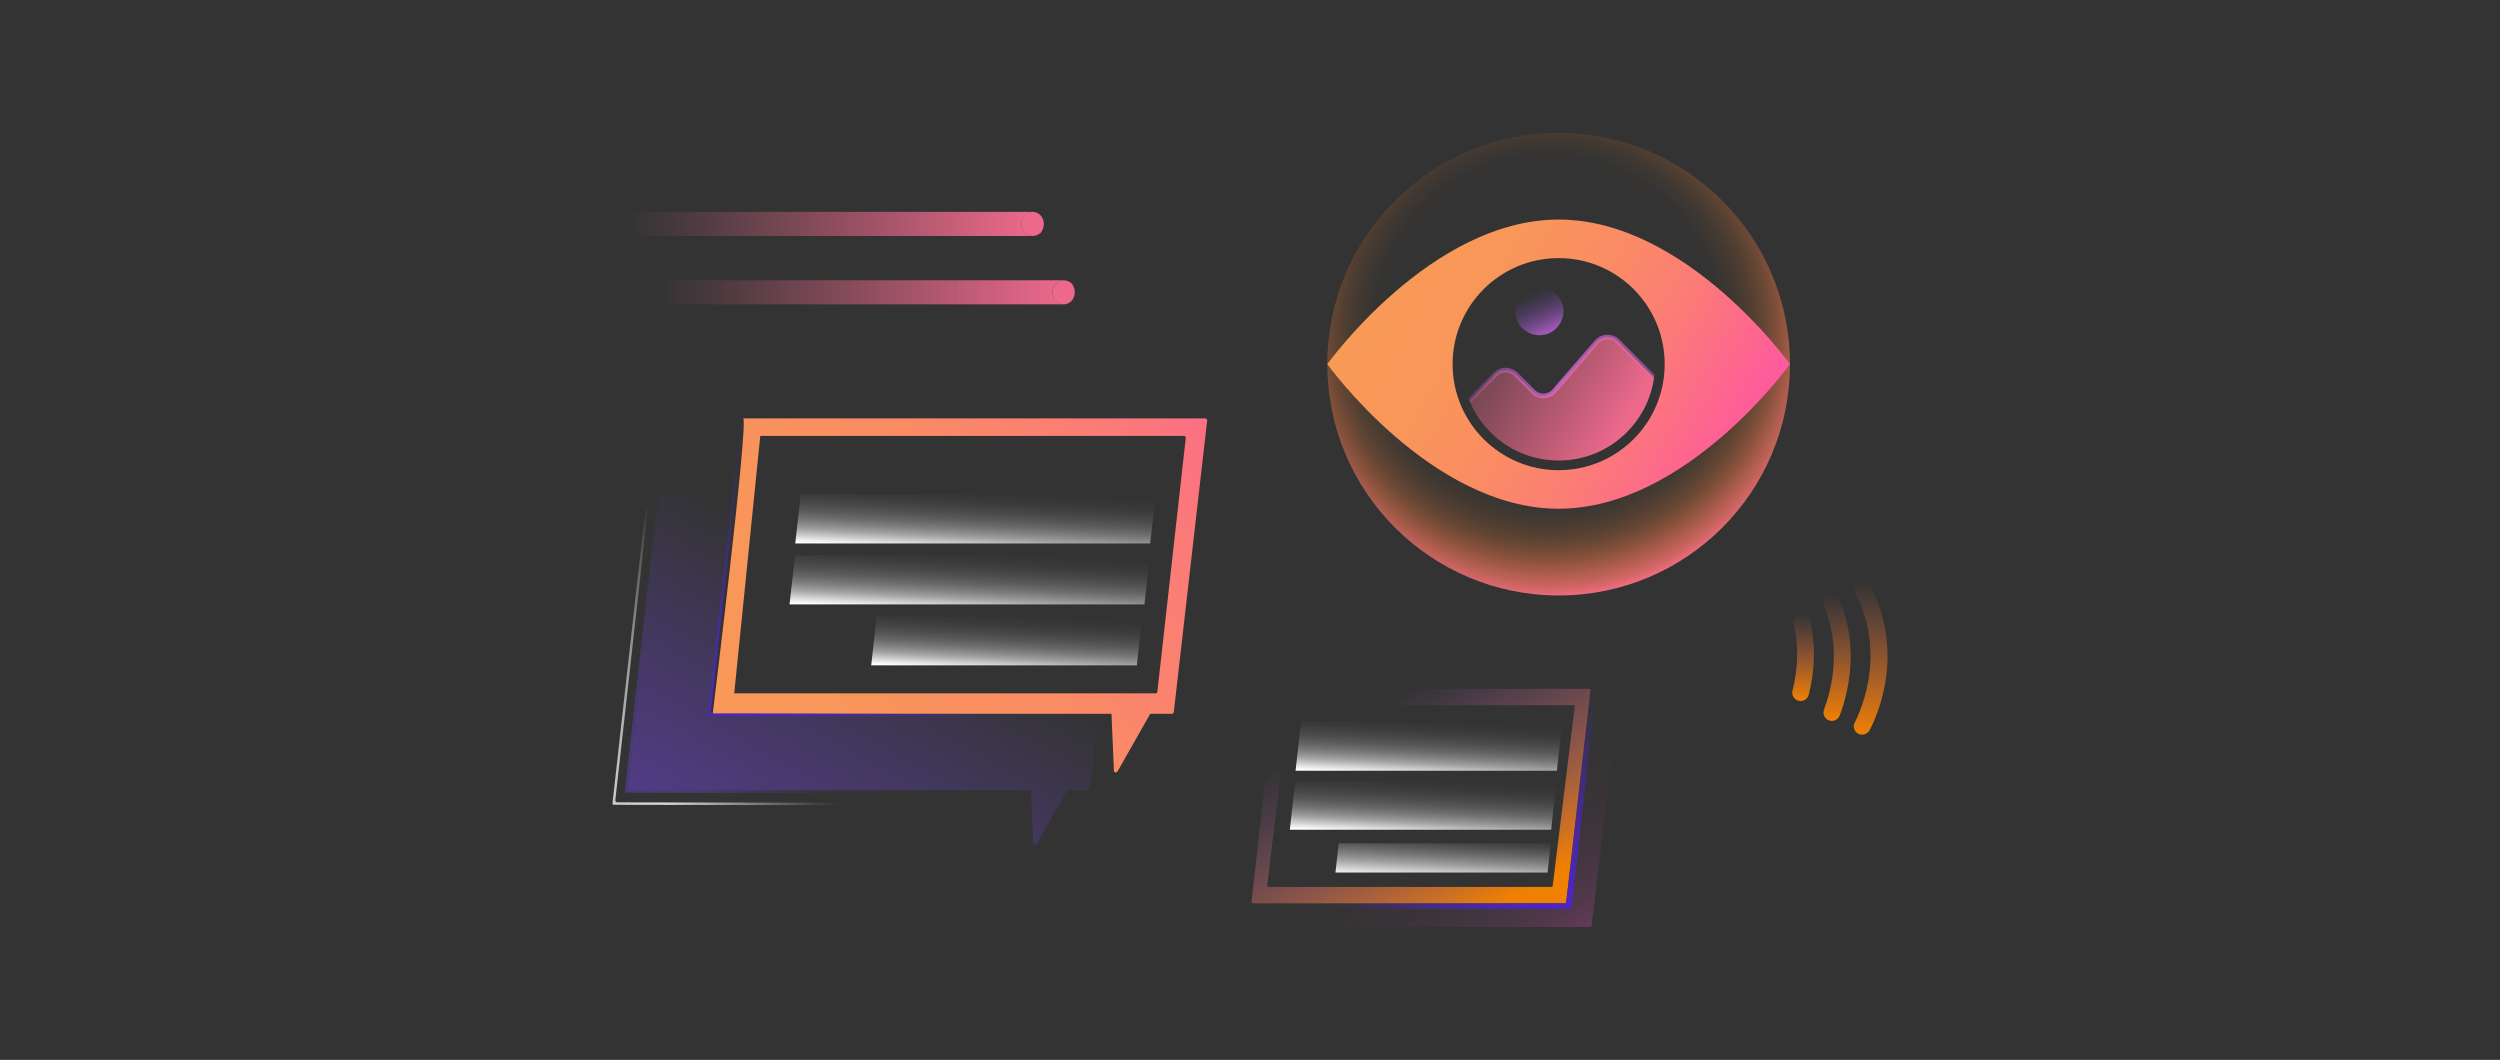 <?xml version="1.0" encoding="UTF-8"?>
<svg id="Camada_2" data-name="Camada 2" xmlns="http://www.w3.org/2000/svg" xmlns:xlink="http://www.w3.org/1999/xlink" viewBox="0 0 727.59 308.46">
  <rect x="0" y="0" width="727.59" height="308.46" fill="#333333" stroke="none"/>
  <defs>
    <style>
      .cls-1, .cls-2 {
        fill: none;
      }

      .cls-3 {
        fill: url(#Gradiente_sem_nome_77);
      }

      .cls-4 {
        fill: url(#Gradiente_sem_nome_55);
      }

      .cls-5 {
        fill: url(#Gradiente_sem_nome_54);
      }

      .cls-6 {
        fill: url(#Gradiente_sem_nome_96);
      }

      .cls-7 {
        fill: url(#Gradiente_sem_nome_36);
      }

      .cls-8 {
        fill: url(#Gradiente_sem_nome_43);
      }

      .cls-9 {
        fill: url(#linear-gradient-3);
      }

      .cls-10 {
        fill: url(#linear-gradient-2);
      }

      .cls-11 {
        fill: url(#radial-gradient);
      }

      .cls-12 {
        fill: url(#linear-gradient);
      }

      .cls-13 {
        fill: url(#Gradiente_sem_nome_133);
      }

      .cls-14 {
        fill: url(#Gradiente_sem_nome_124);
      }

      .cls-15 {
        fill: url(#Gradiente_sem_nome_105);
      }

      .cls-16 {
        fill: url(#Gradiente_sem_nome_107);
      }

      .cls-17 {
        fill: url(#Gradiente_sem_nome_617);
      }

      .cls-18 {
        fill: #ed698c;
      }

      .cls-19 {
        fill: url(#Gradiente_sem_nome_133-5);
      }

      .cls-20 {
        fill: url(#Gradiente_sem_nome_133-2);
      }

      .cls-21 {
        fill: url(#Gradiente_sem_nome_133-3);
      }

      .cls-22 {
        fill: url(#Gradiente_sem_nome_133-4);
      }

      .cls-23 {
        fill: url(#Gradiente_sem_nome_617-2);
      }

      .cls-24 {
        fill: url(#Gradiente_sem_nome_105-2);
      }

      .cls-2 {
        stroke: url(#Gradiente_sem_nome_84);
        stroke-linecap: round;
        stroke-linejoin: round;
        stroke-width: 1.4px;
      }

      .cls-25 {
        fill: url(#Gradiente_sem_nome_55-2);
      }

      .cls-26 {
        fill: url(#Gradiente_sem_nome_55-3);
      }

      .cls-27 {
        clip-path: url(#clippath);
      }
    </style>
    <linearGradient id="Gradiente_sem_nome_105" data-name="Gradiente sem nome 105" x1="180.68" y1="225.23" x2="392.53" y2="102.92" gradientUnits="userSpaceOnUse">
      <stop offset="0" stop-color="#f99a56"/>
      <stop offset=".26" stop-color="#f99659"/>
      <stop offset=".49" stop-color="#fa8c64"/>
      <stop offset=".7" stop-color="#fb7c76"/>
      <stop offset=".91" stop-color="#fd6590"/>
      <stop offset="1" stop-color="#ff5a9d"/>
    </linearGradient>
    <linearGradient id="Gradiente_sem_nome_96" data-name="Gradiente sem nome 96" x1="261.46" y1="174.96" x2="211.85" y2="262.97" gradientUnits="userSpaceOnUse">
      <stop offset="0" stop-color="#543d90" stop-opacity="0"/>
      <stop offset=".45" stop-color="#543d90" stop-opacity=".49"/>
      <stop offset=".82" stop-color="#543d90" stop-opacity=".86"/>
      <stop offset="1" stop-color="#543d90"/>
    </linearGradient>
    <linearGradient id="linear-gradient" x1="283.2" y1="220.18" x2="192.91" y2="151.37" gradientUnits="userSpaceOnUse">
      <stop offset="0" stop-color="#4d24c6" stop-opacity="0"/>
      <stop offset=".54" stop-color="#4d24c6"/>
      <stop offset=".94" stop-color="#4d24c6" stop-opacity=".12"/>
      <stop offset="1" stop-color="#4d24c6" stop-opacity="0"/>
    </linearGradient>
    <linearGradient id="Gradiente_sem_nome_54" data-name="Gradiente sem nome 54" x1="258.99" y1="242.52" x2="168.7" y2="173.71" gradientUnits="userSpaceOnUse">
      <stop offset=".14" stop-color="#543d90" stop-opacity="0"/>
      <stop offset=".22" stop-color="#543d90" stop-opacity=".15"/>
      <stop offset=".38" stop-color="#543d90" stop-opacity=".52"/>
      <stop offset=".49" stop-color="#543d90" stop-opacity=".79"/>
      <stop offset=".58" stop-color="#543d90" stop-opacity=".76"/>
      <stop offset=".68" stop-color="#543d90" stop-opacity=".67"/>
      <stop offset=".78" stop-color="#543d90" stop-opacity=".53"/>
      <stop offset=".87" stop-color="#543d90" stop-opacity=".34"/>
      <stop offset=".97" stop-color="#543d90" stop-opacity=".08"/>
      <stop offset="1" stop-color="#543d90" stop-opacity="0"/>
    </linearGradient>
    <linearGradient id="linear-gradient-2" x1="255.39" y1="246.06" x2="165.09" y2="177.25" gradientUnits="userSpaceOnUse">
      <stop offset=".14" stop-color="#fff" stop-opacity="0"/>
      <stop offset=".19" stop-color="#fff" stop-opacity=".08"/>
      <stop offset=".29" stop-color="#fff" stop-opacity=".3"/>
      <stop offset=".43" stop-color="#fff" stop-opacity=".64"/>
      <stop offset=".49" stop-color="#fff" stop-opacity=".79"/>
      <stop offset=".56" stop-color="#fff" stop-opacity=".77"/>
      <stop offset=".63" stop-color="#fff" stop-opacity=".72"/>
      <stop offset=".7" stop-color="#fff" stop-opacity=".64"/>
      <stop offset=".78" stop-color="#fff" stop-opacity=".53"/>
      <stop offset=".85" stop-color="#fff" stop-opacity=".39"/>
      <stop offset=".92" stop-color="#fff" stop-opacity=".21"/>
      <stop offset="1" stop-color="#fff" stop-opacity="0"/>
      <stop offset="1" stop-color="#fff" stop-opacity="0"/>
    </linearGradient>
    <linearGradient id="Gradiente_sem_nome_55" data-name="Gradiente sem nome 55" x1="1640.57" y1="253.12" x2="1640.57" y2="298.18" gradientTransform="translate(-1096.17 466.94) scale(1 -1)" gradientUnits="userSpaceOnUse">
      <stop offset="0" stop-color="#f08001"/>
      <stop offset=".4" stop-color="#ef7b20" stop-opacity=".58"/>
      <stop offset=".81" stop-color="#ee763f" stop-opacity=".17"/>
      <stop offset="1" stop-color="#ee754c" stop-opacity="0"/>
    </linearGradient>
    <linearGradient id="Gradiente_sem_nome_55-2" data-name="Gradiente sem nome 55" x1="1630.77" y1="257.13" x2="1630.77" y2="294.16" xlink:href="#Gradiente_sem_nome_55"/>
    <linearGradient id="Gradiente_sem_nome_55-3" data-name="Gradiente sem nome 55" x1="1620.93" y1="262.9" x2="1620.93" y2="288.39" xlink:href="#Gradiente_sem_nome_55"/>
    <linearGradient id="Gradiente_sem_nome_617" data-name="Gradiente sem nome 617" x1="477.96" y1="85.08" x2="595.52" y2="85.08" gradientTransform="translate(-285.95)" gradientUnits="userSpaceOnUse">
      <stop offset="0" stop-color="#ed698c" stop-opacity="0"/>
      <stop offset=".19" stop-color="#ed698c" stop-opacity=".17"/>
      <stop offset=".61" stop-color="#ed698c" stop-opacity=".59"/>
      <stop offset="1" stop-color="#ed698c"/>
    </linearGradient>
    <linearGradient id="Gradiente_sem_nome_617-2" data-name="Gradiente sem nome 617" x1="-122.41" y1="-7330.26" x2="-4.85" y2="-7330.26" gradientTransform="translate(305.42 -7265.09) scale(1 -1)" xlink:href="#Gradiente_sem_nome_617"/>
    <linearGradient id="Gradiente_sem_nome_124" data-name="Gradiente sem nome 124" x1="678.62" y1="268.69" x2="724.89" y2="188.54" gradientTransform="translate(1113.55) rotate(-180) scale(1 -1)" gradientUnits="userSpaceOnUse">
      <stop offset=".04" stop-color="#f08001"/>
      <stop offset=".63" stop-color="#bd659e" stop-opacity=".19"/>
      <stop offset=".77" stop-color="#b25fc4" stop-opacity="0"/>
    </linearGradient>
    <linearGradient id="Gradiente_sem_nome_43" data-name="Gradiente sem nome 43" x1="4796.73" y1="297.11" x2="4751.05" y2="222.35" gradientTransform="translate(-4340.65)" gradientUnits="userSpaceOnUse">
      <stop offset="0" stop-color="#a94593"/>
      <stop offset=".07" stop-color="#a94593" stop-opacity=".79"/>
      <stop offset=".14" stop-color="#a94593" stop-opacity=".58"/>
      <stop offset=".23" stop-color="#a94593" stop-opacity=".4"/>
      <stop offset=".32" stop-color="#a94593" stop-opacity=".25"/>
      <stop offset=".43" stop-color="#a94593" stop-opacity=".14"/>
      <stop offset=".55" stop-color="#a94593" stop-opacity=".06"/>
      <stop offset=".7" stop-color="#a94593" stop-opacity=".01"/>
      <stop offset="1" stop-color="#a94593" stop-opacity="0"/>
    </linearGradient>
    <linearGradient id="Gradiente_sem_nome_133" data-name="Gradiente sem nome 133" x1="4757.16" y1="205.05" x2="4756.08" y2="225.89" gradientTransform="translate(-4340.65)" gradientUnits="userSpaceOnUse">
      <stop offset="0" stop-color="#fff" stop-opacity="0"/>
      <stop offset=".23" stop-color="#fff" stop-opacity="0"/>
      <stop offset=".37" stop-color="#fff" stop-opacity=".04"/>
      <stop offset=".48" stop-color="#fff" stop-opacity=".1"/>
      <stop offset=".58" stop-color="#fff" stop-opacity=".18"/>
      <stop offset=".67" stop-color="#fff" stop-opacity=".28"/>
      <stop offset=".75" stop-color="#fff" stop-opacity=".4"/>
      <stop offset=".83" stop-color="#fff" stop-opacity=".55"/>
      <stop offset=".9" stop-color="#fff" stop-opacity=".73"/>
      <stop offset=".97" stop-color="#fff" stop-opacity=".92"/>
      <stop offset="1" stop-color="#fff"/>
    </linearGradient>
    <linearGradient id="Gradiente_sem_nome_133-2" data-name="Gradiente sem nome 133" x1="4755.49" y1="222.22" x2="4754.41" y2="243.06" xlink:href="#Gradiente_sem_nome_133"/>
    <linearGradient id="Gradiente_sem_nome_36" data-name="Gradiente sem nome 36" x1="4761.06" y1="241.9" x2="4760.32" y2="256.13" gradientTransform="translate(-4340.65)" gradientUnits="userSpaceOnUse">
      <stop offset="0" stop-color="#fff" stop-opacity="0"/>
      <stop offset=".1" stop-color="#fff" stop-opacity=".02"/>
      <stop offset=".22" stop-color="#fff" stop-opacity=".08"/>
      <stop offset=".36" stop-color="#fff" stop-opacity=".19"/>
      <stop offset=".51" stop-color="#fff" stop-opacity=".33"/>
      <stop offset=".67" stop-color="#fff" stop-opacity=".51"/>
      <stop offset=".83" stop-color="#fff" stop-opacity=".74"/>
      <stop offset="1" stop-color="#fff"/>
    </linearGradient>
    <linearGradient id="linear-gradient-3" x1="-2225.63" y1="274.71" x2="-2303.29" y2="215.52" gradientTransform="translate(-1829.2) rotate(-180) scale(1 -1)" gradientUnits="userSpaceOnUse">
      <stop offset="0" stop-color="#4d24c6" stop-opacity="0"/>
      <stop offset=".03" stop-color="#4d24c6" stop-opacity=".07"/>
      <stop offset=".17" stop-color="#4d24c6" stop-opacity=".4"/>
      <stop offset=".29" stop-color="#4d24c6" stop-opacity=".66"/>
      <stop offset=".4" stop-color="#4d24c6" stop-opacity=".84"/>
      <stop offset=".48" stop-color="#4d24c6" stop-opacity=".96"/>
      <stop offset=".54" stop-color="#4d24c6"/>
      <stop offset=".59" stop-color="#4d24c6" stop-opacity=".93"/>
      <stop offset=".69" stop-color="#4d24c6" stop-opacity=".75"/>
      <stop offset=".82" stop-color="#4d24c6" stop-opacity=".47"/>
      <stop offset=".97" stop-color="#4d24c6" stop-opacity=".07"/>
      <stop offset="1" stop-color="#4d24c6" stop-opacity="0"/>
    </linearGradient>
    <radialGradient id="radial-gradient" cx="450.56" cy="95.49" fx="450.56" fy="95.49" r="79.28" gradientUnits="userSpaceOnUse">
      <stop offset=".6" stop-color="#fc851a" stop-opacity="0"/>
      <stop offset=".65" stop-color="#fc841b" stop-opacity=".02"/>
      <stop offset=".7" stop-color="#fc8321" stop-opacity=".07"/>
      <stop offset=".75" stop-color="#fc812b" stop-opacity=".15"/>
      <stop offset=".8" stop-color="#fc7f38" stop-opacity=".26"/>
      <stop offset=".85" stop-color="#fd7c49" stop-opacity=".41"/>
      <stop offset=".9" stop-color="#fd785e" stop-opacity=".59"/>
      <stop offset=".96" stop-color="#fe7376" stop-opacity=".8"/>
      <stop offset="1" stop-color="#ff6f8e"/>
    </radialGradient>
    <linearGradient id="Gradiente_sem_nome_107" data-name="Gradiente sem nome 107" x1="444.26" y1="82.04" x2="451.07" y2="97.53" gradientUnits="userSpaceOnUse">
      <stop offset=".2" stop-color="#543d90" stop-opacity="0"/>
      <stop offset="1" stop-color="#b25fc4"/>
    </linearGradient>
    <linearGradient id="Gradiente_sem_nome_105-2" data-name="Gradiente sem nome 105" x1="401.97" y1="76.17" x2="502.96" y2="134.47" xlink:href="#Gradiente_sem_nome_105"/>
    <clipPath id="clippath">
      <circle class="cls-1" cx="453.62" cy="105.98" r="28.05"/>
    </clipPath>
    <linearGradient id="Gradiente_sem_nome_84" data-name="Gradiente sem nome 84" x1="420.66" y1="110.47" x2="486.58" y2="110.47" gradientUnits="userSpaceOnUse">
      <stop offset="0" stop-color="#b25fc4" stop-opacity="0"/>
      <stop offset=".24" stop-color="#b25fc4" stop-opacity=".51"/>
      <stop offset=".42" stop-color="#b25fc4" stop-opacity=".86"/>
      <stop offset=".5" stop-color="#b25fc4"/>
      <stop offset="1" stop-color="#b25fc4" stop-opacity=".5"/>
    </linearGradient>
    <linearGradient id="Gradiente_sem_nome_77" data-name="Gradiente sem nome 77" x1="399.94" y1="96.98" x2="466.09" y2="135.17" gradientUnits="userSpaceOnUse">
      <stop offset="0" stop-color="#ed698c" stop-opacity="0"/>
      <stop offset=".09" stop-color="#ed698c" stop-opacity=".05"/>
      <stop offset=".27" stop-color="#ed698c" stop-opacity=".19"/>
      <stop offset=".5" stop-color="#ed698c" stop-opacity=".42"/>
      <stop offset=".78" stop-color="#ed698c" stop-opacity=".73"/>
      <stop offset="1" stop-color="#ed698c"/>
    </linearGradient>
    <linearGradient id="Gradiente_sem_nome_133-3" data-name="Gradiente sem nome 133" x1="4625.23" y1="137.95" x2="4624.07" y2="160.4" xlink:href="#Gradiente_sem_nome_133"/>
    <linearGradient id="Gradiente_sem_nome_133-4" data-name="Gradiente sem nome 133" x1="4623.56" y1="155.69" x2="4622.4" y2="178.14" xlink:href="#Gradiente_sem_nome_133"/>
    <linearGradient id="Gradiente_sem_nome_133-5" data-name="Gradiente sem nome 133" x1="4634.29" y1="174.33" x2="4633.21" y2="195.25" xlink:href="#Gradiente_sem_nome_133"/>
  </defs>
  <g id="Layer_1" data-name="Layer 1">
    <rect class="cls-1" width="727.59" height="308.46"/>
  </g>
  <g id="Camada_3" data-name="Camada 3">
    <g>
      <g>
        <polygon points="277.65 154.76 277.64 154.76 277.64 154.76 277.64 154.76 277.65 154.76"/>
        <path class="cls-15" d="M351.2,121.96c-.1-.12-.26-.19-.41-.19h-134.46c1.42,2.14-8.84,85.3-8.87,85.7v.27h106.4s9.62,0,9.62,0l.71,16.56c.01.25.18.46.42.51.04.01.09.02.13.02.2,0,.38-.1.48-.28l9.55-16.81h6.3c.28,0,.52-.21.55-.49l9.71-84.86c.02-.16-.03-.31-.14-.43ZM336.83,201.36c-.03.24-.23.42-.47.42h-122.65v-.23c.02-.35,7.39-73.18,7.56-74.67h123.37c.13,0,.26.06.35.16.09.1.13.23.12.37l-8.28,73.95Z"/>
        <path class="cls-6" d="M207.44,207.76c-.37,0-.66-.32-.62-.69l7-63.16h-21.11c-.32,0-.58.24-.62.55l-9.4,84.82c-.04.37.25.69.62.69h116.16c.33,0,.61.26.62.6l.62,14.56c.03.63.86.83,1.17.28l8.53-15.12c.11-.2.32-.32.54-.32h5.75c.32,0,.58-.24.62-.55l2.46-21.66h-112.35Z"/>
        <path class="cls-12" d="M319.79,208.55h0l-113.36-.2c-.1,0-.2-.04-.27-.12-.07-.08-.1-.18-.09-.28l9.53-85.34c.02-.2.2-.35.4-.32.2.02.35.2.32.4l-9.49,84.94,112.95.2c.2,0,.37.16.37.37,0,.2-.16.37-.37.37Z"/>
        <path class="cls-5" d="M295.58,230.89h0l-113.36-.2c-.1,0-.2-.04-.27-.12-.07-.08-.1-.18-.09-.28l9.53-85.34c.02-.2.2-.35.4-.32.2.02.35.2.32.4l-9.42,84.29c-.04.34.23.65.58.65l112.3.2c.2,0,.37.16.37.37,0,.2-.16.37-.37.37Z"/>
        <path class="cls-10" d="M291.97,234.43h0l-113.36-.2c-.1,0-.2-.04-.27-.12-.07-.08-.1-.18-.09-.28l9.53-85.34c.02-.2.2-.35.4-.32.2.02.35.2.32.4l-9.42,84.29c-.04.34.23.65.58.65l112.3.2c.2,0,.37.16.37.37,0,.2-.16.37-.37.37Z"/>
      </g>
      <g>
        <path class="cls-4" d="M541.91,168.76c-.39,0-.79.09-1.16.3-1.19.64-1.63,2.12-.98,3.31,10.32,19.04.16,37.63.05,37.82-.66,1.18-.24,2.66.93,3.32,1.17.66,2.66.25,3.32-.93.48-.85,11.62-21.07-.01-42.54-.44-.82-1.28-1.28-2.15-1.28Z"/>
        <path class="cls-25" d="M533.04,172.78c-.31,0-.63.06-.94.19-1.24.52-1.83,1.95-1.31,3.19,5.25,12.6,2.29,24.42.06,30.34-.48,1.26.16,2.67,1.42,3.15,1.26.48,2.67-.16,3.15-1.42,2.49-6.6,5.79-19.79-.12-33.95-.39-.94-1.3-1.5-2.25-1.5Z"/>
        <path class="cls-26" d="M524.41,178.54c-.18,0-.37.02-.56.06-1.31.31-2.13,1.62-1.82,2.93,1.45,6.24,1.34,12.78-.35,19.46-.33,1.31.46,2.63,1.77,2.96,1.31.33,2.63-.46,2.96-1.77,1.88-7.44,2-14.76.37-21.76-.26-1.13-1.27-1.89-2.38-1.89Z"/>
      </g>
      <g>
        <path class="cls-17" d="M306.33,85.08c0-1.94,1.45-3.51,3.24-3.51h-114.21c-1.56,0-3,1.15-3.29,2.81-.4,2.24,1.18,4.2,3.17,4.2h114.33c-1.79,0-3.24-1.57-3.24-3.51Z"/>
        <path class="cls-18" d="M311.94,82.51c-3.46-2.86-7.38,1.38-4.74,5.14h0c3.46,2.86,7.38-1.38,4.74-5.14Z"/>
        <path class="cls-23" d="M297.33,65.17c0,1.94,1.45,3.51,3.24,3.51h-114.21c-1.56,0-3-1.15-3.29-2.81-.4-2.24,1.18-4.2,3.17-4.2h114.33c-1.79,0-3.24,1.57-3.24,3.51Z"/>
        <path class="cls-18" d="M302.93,67.74c-3.46,2.86-7.38-1.38-4.74-5.14h0c3.46-2.86,7.38,1.38,4.74,5.14Z"/>
      </g>
      <g>
        <path class="cls-14" d="M371.14,200.8c.02-.19.18-.34.37-.34h91.01c.11,0,.21.05.28.13.07.08.11.19.09.29l-7.08,61.69c-.02.19-.18.33-.37.33h-90.85c-.11,0-.21-.05-.28-.13-.07-.08-.11-.19-.09-.29l6.91-61.69ZM368.9,258.02c.06.07.16.11.25.11h82.4c.17,0,.32-.13.34-.3l6.42-52.21c.01-.1-.02-.19-.08-.27-.06-.07-.16-.11-.26-.11h-82.56c-.17,0-.32.13-.34.3l-6.27,52.21c-.01.1.02.19.09.27Z"/>
        <path class="cls-8" d="M469.7,214.48c-.07-.08-.17-.13-.28-.13h-7.74l-5.86,48.23c-.02.19-.18.33-.37.33h-76.66l-3.67,6.47c-.01.11.02.21.09.29.07.08.17.13.28.13h87.33c.19,0,.35-.14.37-.33l6.6-54.69c.01-.11-.02-.21-.09-.29Z"/>
        <polygon class="cls-13" points="453.11 224.32 377.05 224.32 378.65 210.04 454.71 210.04 453.11 224.32"/>
        <polygon class="cls-20" points="451.44 241.49 375.38 241.49 376.98 227.21 453.04 227.21 451.44 241.49"/>
        <polygon class="cls-7" points="450.4 253.93 388.66 253.93 389.61 245.44 451.35 245.44 450.4 253.93"/>
        <path class="cls-9" d="M365.03,264.5h91.66c.22,0,.44-.1.59-.27.15-.17.22-.39.2-.62l6.69-60.11c-.05-.44-.43-.75-.87-.7-.44.05-.75.44-.7.87l-6.79,59.23h-90.78c-.44,0-.79.36-.79.8,0,.44.36.79.79.79Z"/>
      </g>
      <g>
        <circle class="cls-11" cx="453.62" cy="105.98" r="67.32"/>
        <circle class="cls-16" cx="448.01" cy="90.55" r="7.01"/>
        <path class="cls-24" d="M453.62,63.9c-37.18,0-67.32,42.08-67.32,42.08,0,0,30.14,42.08,67.32,42.08s67.32-42.08,67.32-42.08c0,0-30.14-42.08-67.32-42.08ZM453.62,136.84c-17.04,0-30.86-13.81-30.86-30.86s13.81-30.86,30.86-30.86,30.86,13.81,30.86,30.86-13.81,30.86-30.86,30.86Z"/>
        <g class="cls-27">
          <path class="cls-2" d="M421.36,122.81l13.86-13.86c1.64-1.64,4.31-1.64,5.95,0l5.05,5.05c1.73,1.73,4.56,1.63,6.15-.22l12.31-14.21c1.6-1.85,4.43-1.95,6.15-.22l15.04,15.04"/>
          <path class="cls-3" d="M485.88,148.06h-64.52v-25.25l13.86-13.86c1.64-1.64,4.31-1.64,5.95,0l5.05,5.05c1.73,1.73,4.56,1.63,6.15-.22l12.31-14.21c1.6-1.85,4.43-1.95,6.15-.22l15.04,15.04v33.66Z"/>
        </g>
      </g>
      <polygon class="cls-21" points="334.75 158.16 231.45 158.16 233.05 143.87 336.35 143.87 334.75 158.16"/>
      <polygon class="cls-22" points="333.08 175.9 229.78 175.9 231.38 161.62 334.68 161.62 333.08 175.9"/>
      <polygon class="cls-19" points="330.87 193.64 253.55 193.64 255.14 179.36 332.47 179.36 330.87 193.64"/>
    </g>
  </g>
</svg>